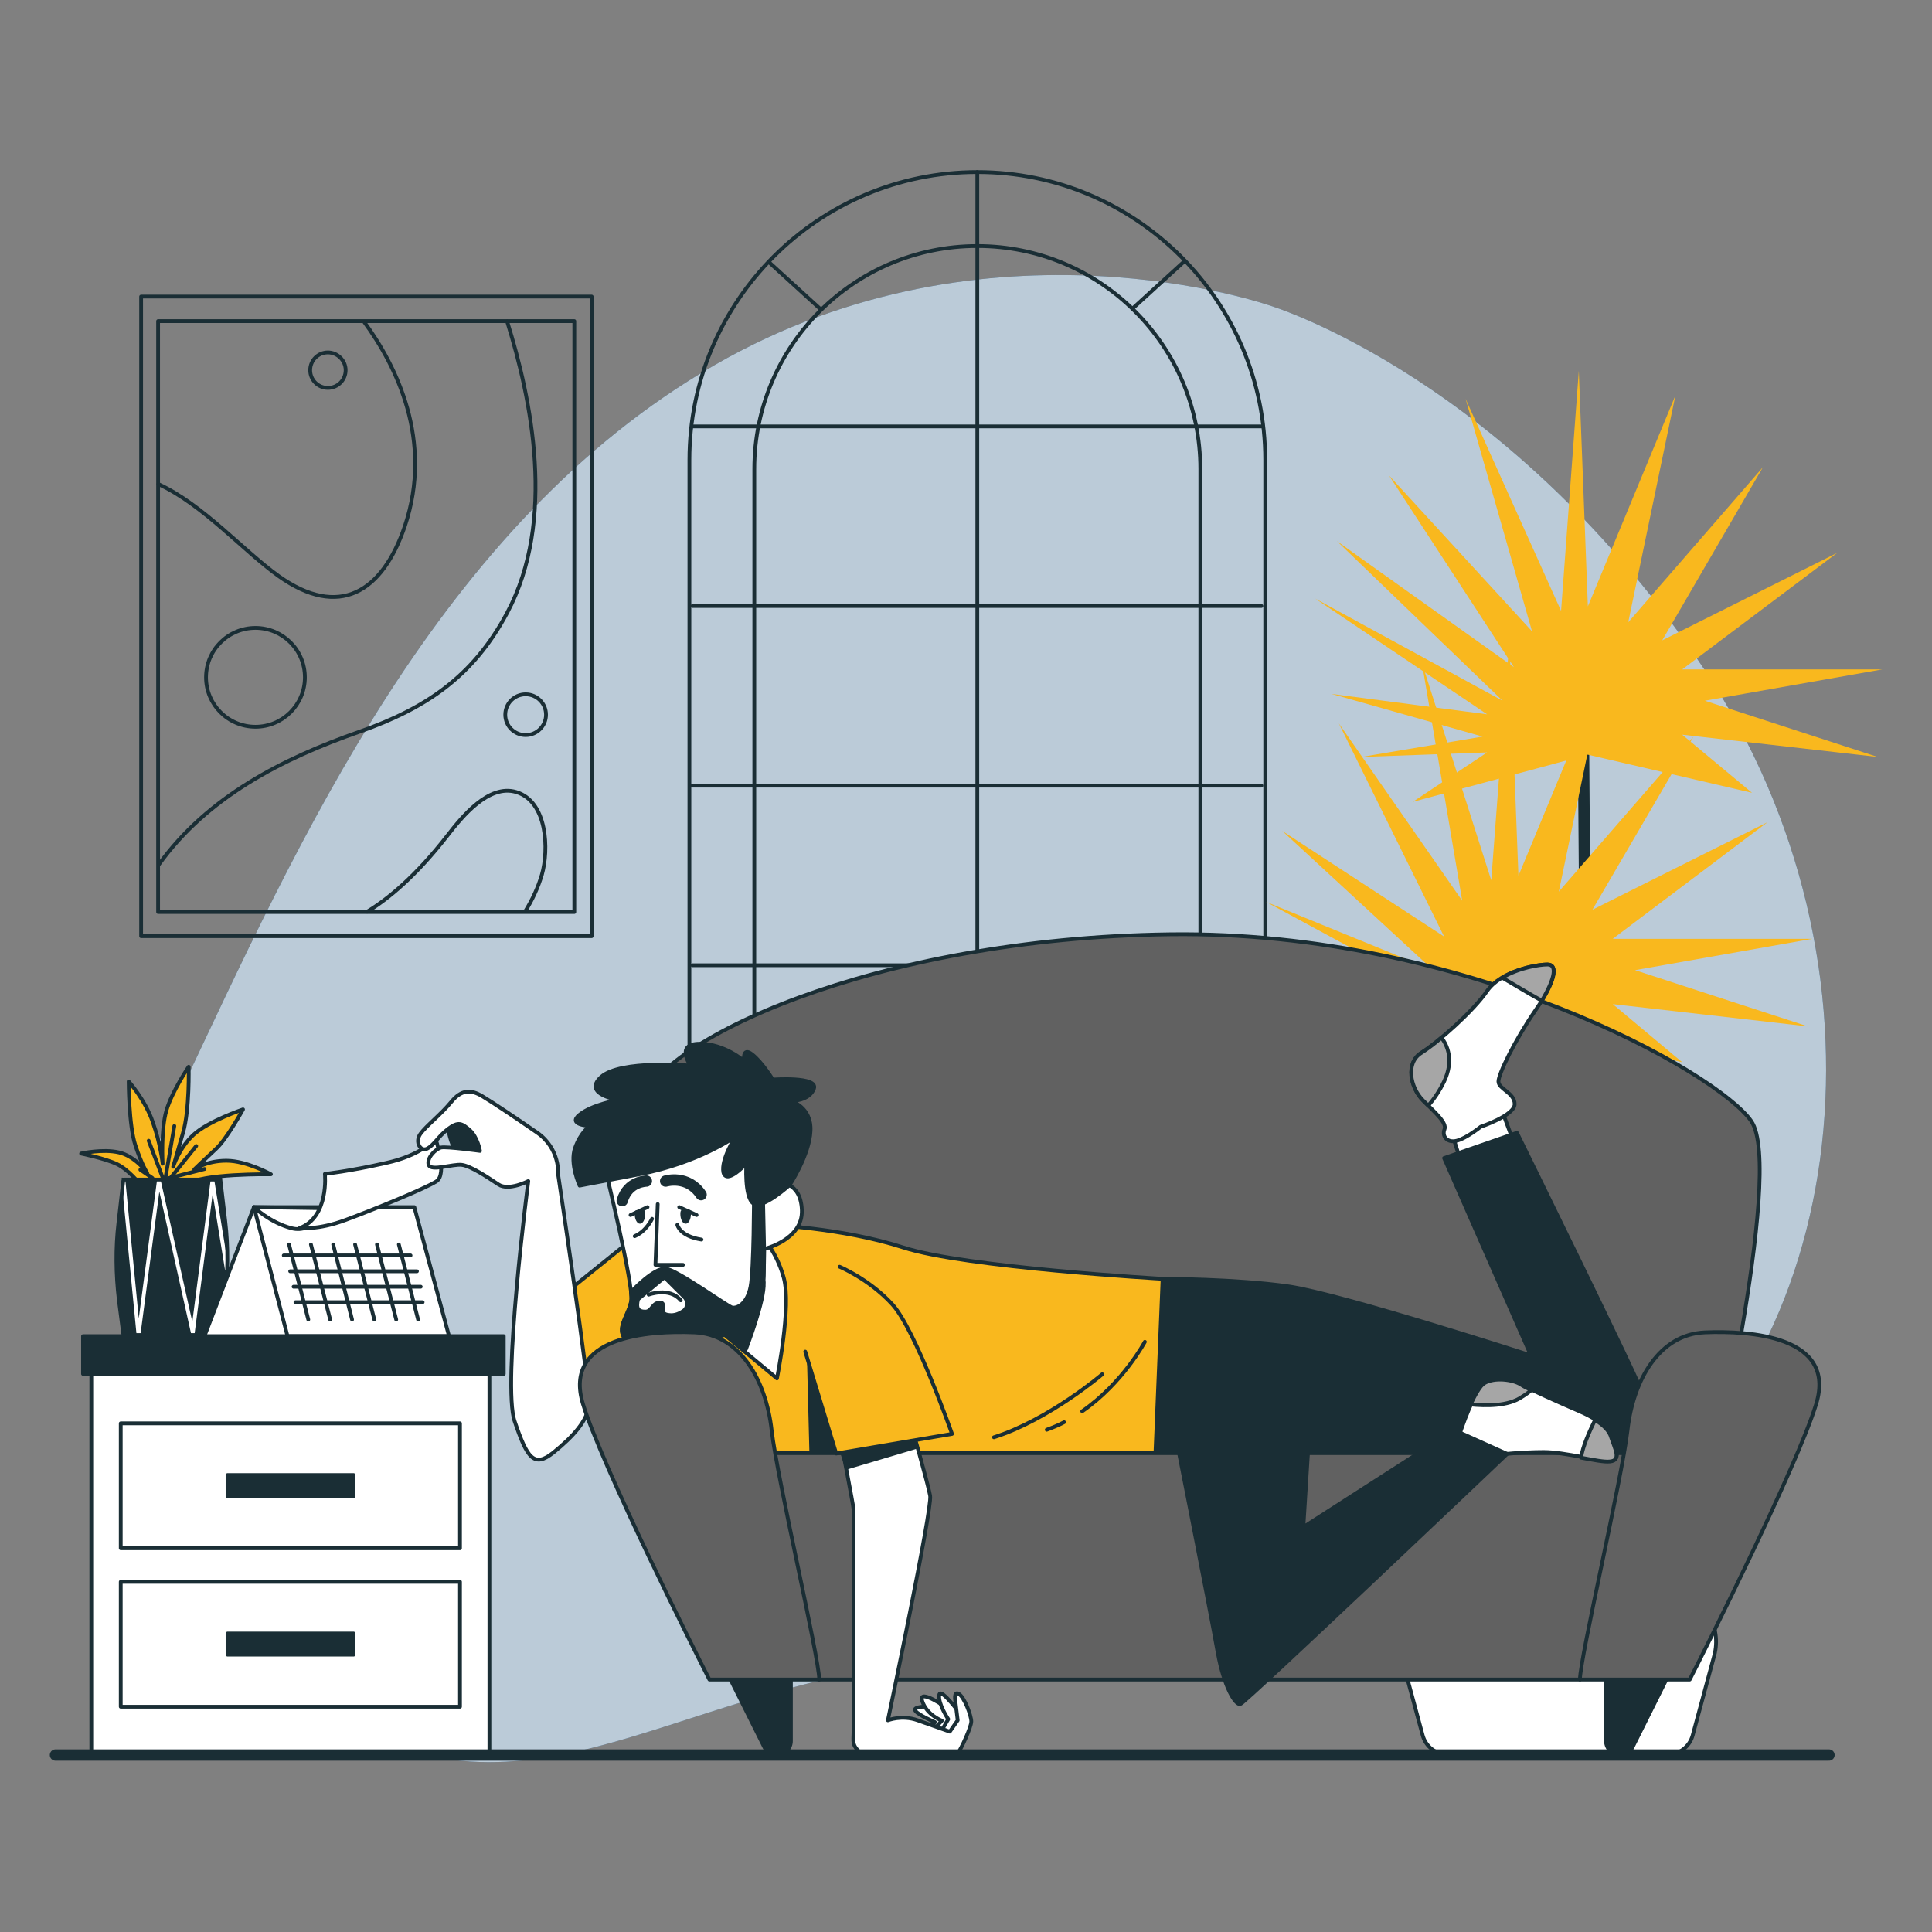<svg xmlns="http://www.w3.org/2000/svg" xmlns:xlink="http://www.w3.org/1999/xlink" id="Capa_1" x="0px" y="0px" viewBox="0 0 512 512" style="enable-background:new 0 0 512 512;" xml:space="preserve"><rect x="0" y="0" width="512" height="512" fill="#808080" stroke="none"/><style type="text/css">	.st0{fill:#1B507C;}	.st1{opacity:0.7;fill:#FFFFFF;}	.st2{fill:none;stroke:#1A2E35;stroke-linecap:round;stroke-linejoin:round;stroke-miterlimit:10;}	.st3{fill:none;stroke:#1A2E35;stroke-width:3;stroke-linecap:round;stroke-linejoin:round;stroke-miterlimit:10;}	.st4{fill:#F9B81E;}	.st5{fill:#FFFFFF;stroke:#1A2E35;stroke-linejoin:round;stroke-miterlimit:10;}	.st6{fill:#F9B81E;stroke:#1A2E35;stroke-linecap:round;stroke-linejoin:round;stroke-miterlimit:10;}	.st7{fill:#1A2E35;}	.st8{fill:#1A2E35;stroke:#FFFFFF;stroke-linecap:round;stroke-linejoin:round;stroke-miterlimit:10;}	.st9{fill:none;stroke:#1A2E35;stroke-miterlimit:10;}	.st10{fill:#FFFFFF;stroke:#1A2E35;stroke-linecap:round;stroke-linejoin:round;stroke-miterlimit:10;}	.st11{fill:#1A2E35;stroke:#1A2E35;stroke-linecap:round;stroke-linejoin:round;stroke-miterlimit:10;}	.st12{fill:#616161;stroke:#1A2E35;stroke-linecap:round;stroke-linejoin:round;stroke-miterlimit:10;}	.st13{fill:#A6A6A6;stroke:#1A2E35;stroke-linecap:round;stroke-linejoin:round;stroke-miterlimit:10;}	.st14{fill:#FFFFFF;stroke:#1A2E35;stroke-width:3;stroke-linecap:round;stroke-linejoin:round;stroke-miterlimit:10;}</style><g>	<g>		<path class="st0" d="M336.9,81.1c0,0-74.5-26.5-147.6,15.7c-73.1,42.2-110,125.9-141.7,193c-31.7,67.1-13.4,135.3,42.4,166.4    c55.8,31.1,93.8-14.7,172.1-17c78.3-2.2,99.4,9,164.4-35.3c65-44.2,76.7-148.7,25.5-226C400.6,100.5,336.9,81.1,336.9,81.1z"></path>		<path class="st1" d="M336.9,81.1c0,0-74.5-26.5-147.6,15.7c-73.1,42.2-110,125.9-141.7,193c-31.7,67.1-13.4,135.3,42.4,166.4    c55.8,31.1,93.8-14.7,172.1-17c78.3-2.2,99.4,9,164.4-35.3c65-44.2,76.7-148.7,25.5-226C400.6,100.5,336.9,81.1,336.9,81.1z"></path>	</g>	<g>		<path class="st2" d="M335.3,396.3H182.7V121.9c0-42.1,34.2-76.3,76.3-76.3h0c42.1,0,76.3,34.2,76.3,76.3V396.3z"></path>		<path class="st2" d="M199.9,395.5V124.3c0-32.6,26.4-59.1,59.1-59.1h0c32.6,0,59.1,26.4,59.1,59.1v271.2"></path>		<line class="st2" x1="259" y1="45.6" x2="259" y2="395.9"></line>		<line class="st2" x1="183.5" y1="113" x2="334.3" y2="113"></line>		<line class="st2" x1="183.5" y1="160.6" x2="334.3" y2="160.6"></line>		<line class="st2" x1="183.5" y1="208.2" x2="334.3" y2="208.2"></line>		<line class="st2" x1="183.5" y1="255.8" x2="334.3" y2="255.8"></line>		<line class="st2" x1="183.5" y1="303.4" x2="334.3" y2="303.4"></line>		<line class="st2" x1="183.5" y1="351" x2="334.3" y2="351"></line>		<line class="st2" x1="203.7" y1="69.4" x2="217.3" y2="81.8"></line>		<line class="st2" x1="313.7" y1="69.4" x2="300.1" y2="81.8"></line>	</g>	<g>		<rect x="37.4" y="78.6" class="st2" width="119.4" height="169.5"></rect>		<rect x="41.9" y="85.1" class="st2" width="110.3" height="156.6"></rect>		<path class="st2" d="M42.1,229.1c12.9-17.9,32.6-28,53.2-35.2c17.6-6.2,30.1-14.6,39.1-31.5c13.1-24.5,6.4-56.7,0-77.2"></path>		<path class="st2" d="M96.5,85.3c8.5,11.6,18.4,31.4,10.8,54.1c-6,17.7-17.5,24.6-33.4,13.3c-9.5-6.8-20-18.9-31.9-24.4"></path>		<path class="st2" d="M97.3,241.6c5.5-3.3,12.9-9.4,21.3-20.2c3.8-4.9,10.9-13.7,18.2-11.5c8.3,2.5,8.7,15.3,6.8,21.9    c-1,3.4-2.5,6.6-4.4,9.7"></path>		<circle class="st2" cx="67.7" cy="179.5" r="13.1"></circle>		<path class="st2" d="M91.6,98.1c0,2.6-2.1,4.7-4.7,4.7c-2.6,0-4.7-2.1-4.7-4.7s2.1-4.7,4.7-4.7C89.4,93.4,91.6,95.5,91.6,98.1z"></path>		<circle class="st2" cx="139.3" cy="189.4" r="5.4"></circle>	</g>	<g>		<g>			<g>				<path class="st3" d="M419.6,191.1c0,0,0.6,74.4,0.6,94c0,19.6-0.6,137.3-0.6,137.3"></path>				<polygon class="st4" points="464.3,210.1 445.8,194.7 497.6,200.6 451.8,185.7 498.8,177.4 445.8,177.4 486.9,146.5       440.5,169.7 467.2,123.8 431.5,164.9 444,104.8 420.8,160.7 418.4,98.3 413.7,161.9 388.4,105.7 406,167.3 368.1,126       401.2,176.8 354.3,143.4 398.2,185.7 348.5,158.6 394.1,189.3 352.9,183.9 392.9,195.2 360.8,200.6 394.1,199.4 374.4,212.5       420.8,200     "></polygon>			</g>			<path class="st3" d="M401.8,266.1c0,0-1.8,15.5-0.6,21.4c1.2,6,1.8,13.1,1.8,20.8c0,7.7,0.6,40.6,0.6,46c0,5.4-0.6,50.8-0.6,55     c0,4.2,0,7.1,0,9.5s0,4.8,0,4.8"></path>			<path class="st3" d="M403.6,348.3c0,0,2.4-45.4,4.8-51.3c2.4-6,4.2-4.2,4.8-11.3c0.6-7.1,0.6-10.1,1.8-12.5s2.4-6.5,2.4-6.5     l1.2-4.8"></path>			<polygon class="st4" points="445.8,281.5 427.4,266.1 479.1,272 433.3,257.1 480.3,248.8 427.4,248.8 468.4,217.9 422,241.1      448.8,195.2 413.1,236.3 425.6,176.2 402.4,232.1 400,169.7 395.2,233.3 376.8,175.6 387.5,238.7 354.8,191.7 382.7,248.2      339.8,220.2 379.8,257.1 335.5,239 375.6,260.7 334,257.1 374.4,266.6 346.3,273 375.6,270.8 356,283.9 402.4,271.4    "></polygon>		</g>		<path class="st5" d="M385.5,406.7l-12.7,21.2c-2,3.3-2.5,7.2-1.5,10.8l5.7,21.1c0.8,3.1,3.6,5.2,6.8,5.2h58c3.2,0,6-2.1,6.8-5.2    l5.7-21.1c1-3.7,0.4-7.6-1.5-10.8l-12.7-21.2c-0.9-1.4-2.4-2.3-4.1-2.3h-46.1C387.9,404.4,386.4,405.2,385.5,406.7z"></path>	</g>	<g>		<path class="st6" d="M36.9,313.6c0,0-2.8-3.6-5.9-5.1c-3.1-1.5-9.5-2.8-9.5-2.8s5.7-1.3,10-0.3c4.4,1,7.5,5.4,7.5,5.4    s-1.3-1.8-3.1-7.2c-1.8-5.4-1.8-17-1.8-17s4.4,4.9,6.4,10.8c2.1,5.9,2.6,11,2.6,11s-0.5-9,1-14.1c1.5-5.1,5.9-11.6,5.9-11.6    s0.3,11.3-1.5,17.5c-1.8,6.2-2.6,9-2.6,9s1.5-4.9,5.4-8.5c3.9-3.6,13.1-6.7,13.1-6.7s-4.4,8-7.2,10.5c-2.8,2.6-5.7,5.4-5.7,5.4    s3.1-2.3,8.5-2.3s11.8,3.6,11.8,3.6s-18.8-0.3-22.4,2.8L36.9,313.6z"></path>		<g>			<line class="st2" x1="40.4" y1="312.2" x2="37.2" y2="310"></line>			<line class="st2" x1="43.8" y1="313.9" x2="39.4" y2="302.3"></line>			<line class="st2" x1="43.3" y1="315.4" x2="46.2" y2="298.4"></line>			<line class="st2" x1="43.8" y1="313.9" x2="52" y2="303.7"></line>			<line class="st2" x1="42.1" y1="312.9" x2="54.2" y2="309.8"></line>		</g>		<path class="st7" d="M58.4,353.8H32.7l-1.2-9.3c-0.8-6.8-0.9-13.7-0.1-20.5l1.3-11.4h25.7l1.3,11.1c0.8,6.8,0.7,13.7-0.1,20.5    L58.4,353.8z"></path>		<polyline class="st8" points="60.1,336.3 56.3,312.9 51.1,353.2 42.1,312.9 36.7,353.8 32.7,312.6   "></polyline>		<path class="st9" d="M58.4,353.8H32.7l-1.2-9.3c-0.8-6.8-0.9-13.7-0.1-20.5l1.3-11.4h25.7l1.3,11.1c0.8,6.8,0.7,13.7-0.1,20.5    L58.4,353.8z"></path>	</g>	<g>		<polygon class="st10" points="67.3,319.9 54.1,354.3 81,354.3   "></polygon>		<polygon class="st10" points="67.3,319.9 76.2,354.1 119,354.1 109.8,319.9   "></polygon>		<path class="st10" d="M67.3,319.9c0,0,4.2,4.1,10,5.6s9.4-5.3,9.4-5.3L67.3,319.9z"></path>		<path class="st10" d="M79.3,325.5c0,0,5.1,0.5,12.3-2.2c7.3-2.7,20.8-8.2,24-10.2c3.1-1.9-0.2-11.4-0.2-11.4s-3.4,4.4-13.1,6.5    c-9.7,2.2-16.2,2.9-16.2,2.9S87.3,322.6,79.3,325.5z"></path>		<g>			<line class="st2" x1="76.6" y1="329.8" x2="81.7" y2="349.7"></line>			<line class="st2" x1="82.4" y1="329.8" x2="87.5" y2="349.7"></line>			<line class="st2" x1="88.3" y1="329.8" x2="93.3" y2="349.7"></line>			<line class="st2" x1="94.1" y1="329.8" x2="99.2" y2="349.7"></line>			<line class="st2" x1="99.9" y1="329.8" x2="105" y2="349.7"></line>			<line class="st2" x1="105.7" y1="329.8" x2="110.8" y2="349.7"></line>			<line class="st2" x1="75.2" y1="332.7" x2="108.8" y2="332.7"></line>			<line class="st2" x1="76.9" y1="336.9" x2="110.5" y2="336.9"></line>			<line class="st2" x1="77.8" y1="341" x2="111.5" y2="341"></line>			<line class="st2" x1="78.3" y1="345.1" x2="112" y2="345.1"></line>		</g>	</g>	<g>		<rect x="24.2" y="360.6" class="st10" width="105.5" height="104.5"></rect>		<g>			<rect x="32" y="377.2" class="st10" width="89.9" height="33.1"></rect>			<rect x="60.3" y="390.9" class="st11" width="33.4" height="5.6"></rect>		</g>		<g>			<rect x="32" y="419.2" class="st10" width="89.9" height="33.1"></rect>			<rect x="60.3" y="432.9" class="st11" width="33.4" height="5.6"></rect>		</g>		<rect x="22" y="354.1" class="st11" width="111.5" height="10"></rect>	</g>	<g>		<path class="st12" d="M191.1,375.6c0,0-24.5-64.5-21.5-82s62-45,140.5-46s145,36.5,154,49.5s-12,102.5-12,102.5l-252.5-3    L191.1,375.6z"></path>		<g>			<g>				<path class="st6" d="M203.7,324.6c0,0,19.3,0.7,35.7,6c16.3,5.3,68.7,8.3,68.7,8.3l0.7,47.7H199.1c0,0-14-19.7-17.7-35      C177.7,336.2,191.4,324.9,203.7,324.6z"></path>				<path class="st2" d="M282,376.9c-1.5,0.8-3,1.4-4.6,2"></path>				<path class="st2" d="M303.4,355.6c0,0-5.8,10.9-16.6,18.4"></path>				<path class="st2" d="M292.1,364.2c0,0-14,12-28.7,16.7"></path>				<polygon class="st11" points="214.4,361.6 215,384.9 225.7,384.9     "></polygon>			</g>			<g>				<path class="st10" d="M189.8,351.9l16.1,13.4c0,0,3.9-19.1,1.8-26.7c-2.1-7.6-6.4-11.5-6.4-11.5s-3.3,12.1-7.6,17.3      C189.5,349.4,189.8,351.9,189.8,351.9z"></path>				<path class="st11" d="M197.7,357.5c0,0,5-12.9,4.7-17.6c-0.3-4.7-10.9,12.9-10.9,12.9L197.7,357.5z"></path>			</g>			<g>				<path class="st6" d="M166.7,329.1L148.2,344l-1.5,39.5l28.8-29.4c0,0,13.7-7.9,8.2-17C178.2,327.9,166.7,329.1,166.7,329.1z"></path>				<g>					<path class="st11" d="M118.8,299.4c0,0,1,5.5,2.6,5.9c1.7,0.3,6.3,4.3,7.3,0.7c1-3.7-2.3-10-5-10.7       C121.1,294.6,118.8,299.4,118.8,299.4z"></path>					<path class="st10" d="M147.9,311.2c0,0,8.5,56.8,8.2,61c-0.3,4.2-4.2,8.5-9.4,12.7c-5.2,4.2-7,1.5-10.3-8.2       C133,367.1,140,313,140,313s-5.2,2.7-7.9,0.9c-2.7-1.8-7.3-4.9-9.7-5.2c-2.4-0.3-8.2,1.8-8.8,0c-0.6-1.8,1.8-4.2,3.3-4.6       c1.5-0.3,10.3,0.9,10.3,0.9s-0.6-3.6-2.7-5.5c-2.1-1.8-3-2.4-5.8-0.3c-2.7,2.1-3.6,4.2-5.5,5.2c-1.8,0.9-3.3-1.8-1.8-3.9       c1.5-2.1,5.5-5.2,8.2-8.5s5.2-3.3,8.2-1.5c3,1.8,8.5,5.5,14.6,9.7C148.5,304.5,147.9,311.2,147.9,311.2z"></path>				</g>			</g>			<g>				<g>					<path class="st10" d="M160.6,310.6c0,0,7.3,30,6.7,34c-0.6,3.9-4.2,7.3-1.5,10.3c2.7,3,20.3,0.9,26.1-1.2       c5.8-2.1,10-9.4,10.3-12.7s0.3-10,0.3-10s10.3-2.4,10-10.3s-6.4-7.3-6.4-7.3s3.6-5.5-0.6-12.4s-17.3-7.6-28.2-3.6       C166.4,301.2,160.6,310.6,160.6,310.6z"></path>					<path class="st11" d="M199.8,317c0,0,0,19.4-0.9,24c-0.9,4.6-3.6,5.8-4.9,5.5c-1.2-0.3-14.6-10-17.6-10.3       c-3-0.3-8.8,5.8-8.8,5.8l-0.4,0.1c0.1,1.2,0.2,2.1,0.1,2.6c-0.6,3.9-4.2,7.3-1.5,10.3c2.7,3,20.3,0.9,26.1-1.2       c5.8-2.1,10-9.4,10.3-12.7s0.3-10,0.3-10l-0.3-14H199.8z"></path>					<polyline class="st2" points="174.3,319.1 173.7,335.2 181,335.2      "></polyline>					<path class="st7" d="M183.1,321.7c0,1.4-0.6,2.6-1.4,2.6c-0.8,0-1.4-1.2-1.4-2.6c0-1.4,0.6-1.1,1.4-1.1       C182.5,320.6,183.1,320.3,183.1,321.7z"></path>					<path class="st7" d="M171,321.7c0,1.4-0.6,2.6-1.4,2.6c-0.8,0-1.4-1.2-1.4-2.6c0-1.4,0.7-0.9,1.5-0.9S171,320.3,171,321.7z"></path>					<line class="st2" x1="167.1" y1="322" x2="171.6" y2="319.9"></line>					<line class="st2" x1="180" y1="319.9" x2="184.6" y2="322"></line>					<path class="st3" d="M176.4,313c0,0,5.8-1.8,9.4,3.6"></path>					<path class="st3" d="M171.3,313c0,0-4.9,0-6.4,5.2"></path>					<path class="st10" d="M169.1,344.3l7-5.8l5.3,5.3c1,1,0.9,2.8-0.3,3.6c-1,0.7-2.3,1.3-3.8,1.1c-3.3-0.3-0.3-3.3-2.4-3.3       s-2.1,2.4-3.9,2.4C169.1,347.6,168.5,346.7,169.1,344.3z"></path>					<path class="st2" d="M171.9,343.1c0,0,5.5-2.1,8.5,1.5"></path>					<path class="st2" d="M179.5,324.6c0,0,0.6,3,6.4,3.9"></path>					<path class="st2" d="M172.8,323c0,0-1.5,3.3-4.6,4.6"></path>				</g>				<path class="st11" d="M194.9,301.2c0,0-9.7,7-25.5,10c-15.8,3-15.8,3-15.8,3s-2.7-5.8-1.2-10c1.5-4.2,3.9-5.8,3.9-5.8      s-6.1-0.3-2.7-3c3.3-2.7,10.3-3.9,10.3-3.9s-9.7-1.5-4.6-6.1s23.7-3,23.7-3s-4.2-5.8,2.4-5.8c6.7,0,11.8,4.6,11.8,4.6      s-0.6-3.9,2.1-1.8c2.7,2.1,5.5,6.7,5.5,6.7s12.1-0.9,10.9,2.4s-6.1,3.3-6.1,3.3s5.5,1.5,5.2,7.9c-0.3,6.4-5.5,14.3-5.5,14.3      s-7.3,6.7-9.7,4.9c-2.4-1.8-1.8-10.6-1.8-10.6s-5.2,5.8-6.1,2.4C191,307.3,194.9,301.2,194.9,301.2z"></path>			</g>			<g>				<polygon class="st10" points="387.4,308.6 384.4,299.2 397.4,292.6 401.7,304.2     "></polygon>				<g>					<path class="st10" d="M392.4,298.6c0,0-3.7,3-6.3,3.7c-2.7,0.7-4-1.3-3.3-3c0.7-1.7-2.3-4.3-5.7-7.7c-3.3-3.3-4.7-10-0.3-12.7       c4.3-2.7,13.7-11,17.3-16.3c3.7-5.3,13-7,16-7s2,4.7-3.3,12.3c-5.3,7.7-9.7,16.7-9.7,18.7s4.3,3,4.3,6S392.4,298.6,392.4,298.6       z"></path>					<g>						<path class="st13" d="M377.1,291.6c0.5,0.5,1,1,1.4,1.4c1.4-1.6,2.9-3.7,4.2-6.4c2.7-5.7,0.8-9.7-0.7-11.6        c-2,1.7-3.9,3.1-5.3,4C372.4,281.6,373.7,288.2,377.1,291.6z"></path>						<path class="st13" d="M410.1,255.6c-2.2,0-7.7,0.9-12,3.5c2.3,1.3,7,4.2,10.5,6.1C412.2,259.1,412.7,255.6,410.1,255.6z"></path>					</g>				</g>				<path class="st11" d="M308.1,338.9c0,0,19.3,0,33.3,2s64.3,18.3,64.3,18.3l-23-52.3l19.3-6.7c0,0,33,67,34,70.7      c1,3.7,2,9.7-2.3,13.7c-4.3,4-10,3-10,3H306.1L308.1,338.9z"></path>			</g>		</g>		<g>			<g>				<path class="st11" d="M192.6,443.1l10,20c0.6,1.3,1.9,2,3.3,2l0,0c2,0,3.7-1.7,3.7-3.7v-20.8L192.6,443.1z"></path>				<path class="st11" d="M442.6,443.1l-10,20c-0.6,1.3-1.9,2-3.3,2l0,0c-2,0-3.7-1.7-3.7-3.7v-20.8L442.6,443.1z"></path>				<g>					<polygon class="st12" points="217.1,445.1 418.7,445.1 439.6,385.1 199.1,385.1      "></polygon>					<path class="st12" d="M217.1,445.1c0-5.7-11.1-53.1-12.6-66c-1.5-13.5-8.5-25.5-20.5-26s-35,1-29.5,19       c5.1,16.6,29.6,65.4,33.5,73H217.1z"></path>					<path class="st12" d="M418.7,445.1c0-5.7,11.1-53.1,12.6-66c1.5-13.5,8.5-25.5,20.5-26s35,1,29.5,19       c-5.1,16.6-29.6,65.4-33.5,73H418.7z"></path>				</g>			</g>			<g>				<g>					<g>						<path class="st10" d="M246.2,452.2c0,0-4.6,0-3.6,1.2c0.9,1.2,5.2,3,5.2,3l-2.4,3l6.1,2.4v-6.4L246.2,452.2z"></path>						<path class="st10" d="M251.4,452.9c0,0-8.2-5.8-7-2.1s5.2,5.2,5.2,5.2L245,461c0,0,5.5,2.7,6.4,0.9c0.9-1.8,2.4-7.6,2.4-7.6        L251.4,452.9z"></path>						<path class="st10" d="M255.3,455.3c0,0-6.1-8.5-6.4-6.1c-0.3,2.4,2.4,6.4,2.4,6.4l-2.7,4.6c0,0,2.7,4.6,3.9,2.7        C253.8,461,255.3,455.3,255.3,455.3z"></path>						<path class="st10" d="M222.6,380.6c0,0,3.6,18.5,3.6,19.4s0,56.1,0,58.9c0,2.7-0.6,3.6,2.1,5.8c2.7,2.1,24.6,1.2,25.5,0        c0.9-1.2,3.6-7,3.6-8.5c0-1.5-1.8-6.4-3.3-7.3c-1.5-0.9-0.9,2.1-0.9,2.1l0.6,4.9l-2.1,3c0,0-4.2-1.5-8.5-3        c-4.2-1.5-7.9,0-7.9,0s11.8-56.1,11.2-59.5c-0.6-3.3-5.2-19.4-5.2-19.4L222.6,380.6z"></path>						<polygon class="st11" points="224.5,388.9 243,383.4 241.8,380.7 222.7,383.6       "></polygon>					</g>					<path class="st6" d="M213.4,358.2l8.2,27l30.7-5.2c0,0-9.7-27.6-15.8-34.3c-6.1-6.7-14-10-14-10"></path>				</g>				<g>					<g>						<path class="st10" d="M387.1,379.2c0,0,3.7-11,6.3-12.7c2.7-1.7,7.7-1,9.7,0.3c2,1.3,11,5.3,15,7c4,1.7,8,4,9,7s2.7,6-0.3,6.3        c-3,0.3-12-2.3-17.7-2.3c-5.7,0-12,0.7-12,0.7l-10.3-4.7L387.1,379.2z"></path>						<g>							<path class="st13" d="M422.7,376.3c-1.5,3.1-3.3,7.1-3.7,10c3.3,0.6,6.2,1.2,7.7,1c3-0.3,1.3-3.3,0.3-6.3         C426.5,379.1,424.8,377.6,422.7,376.3z"></path>							<path class="st13" d="M405.8,368.4c-1.3-0.6-2.2-1.1-2.8-1.5c-2-1.3-7-2-9.7-0.3c-1.1,0.7-2.4,3.1-3.6,5.6         c4,0.4,10,0.5,13.6-2C404.3,369.6,405.1,369,405.8,368.4z"></path>						</g>					</g>					<path class="st11" d="M309.4,369.6c0,0,11.7,59,13.3,68.3c1.7,9.3,4.7,14,6,13.7c1.3-0.3,70.7-66.3,70.7-66.3l-14-6.3l-40,25.7       l3.3-52.7"></path>				</g>			</g>		</g>	</g>	<line class="st14" x1="14.7" y1="465.1" x2="484.7" y2="465.1"></line></g></svg>
